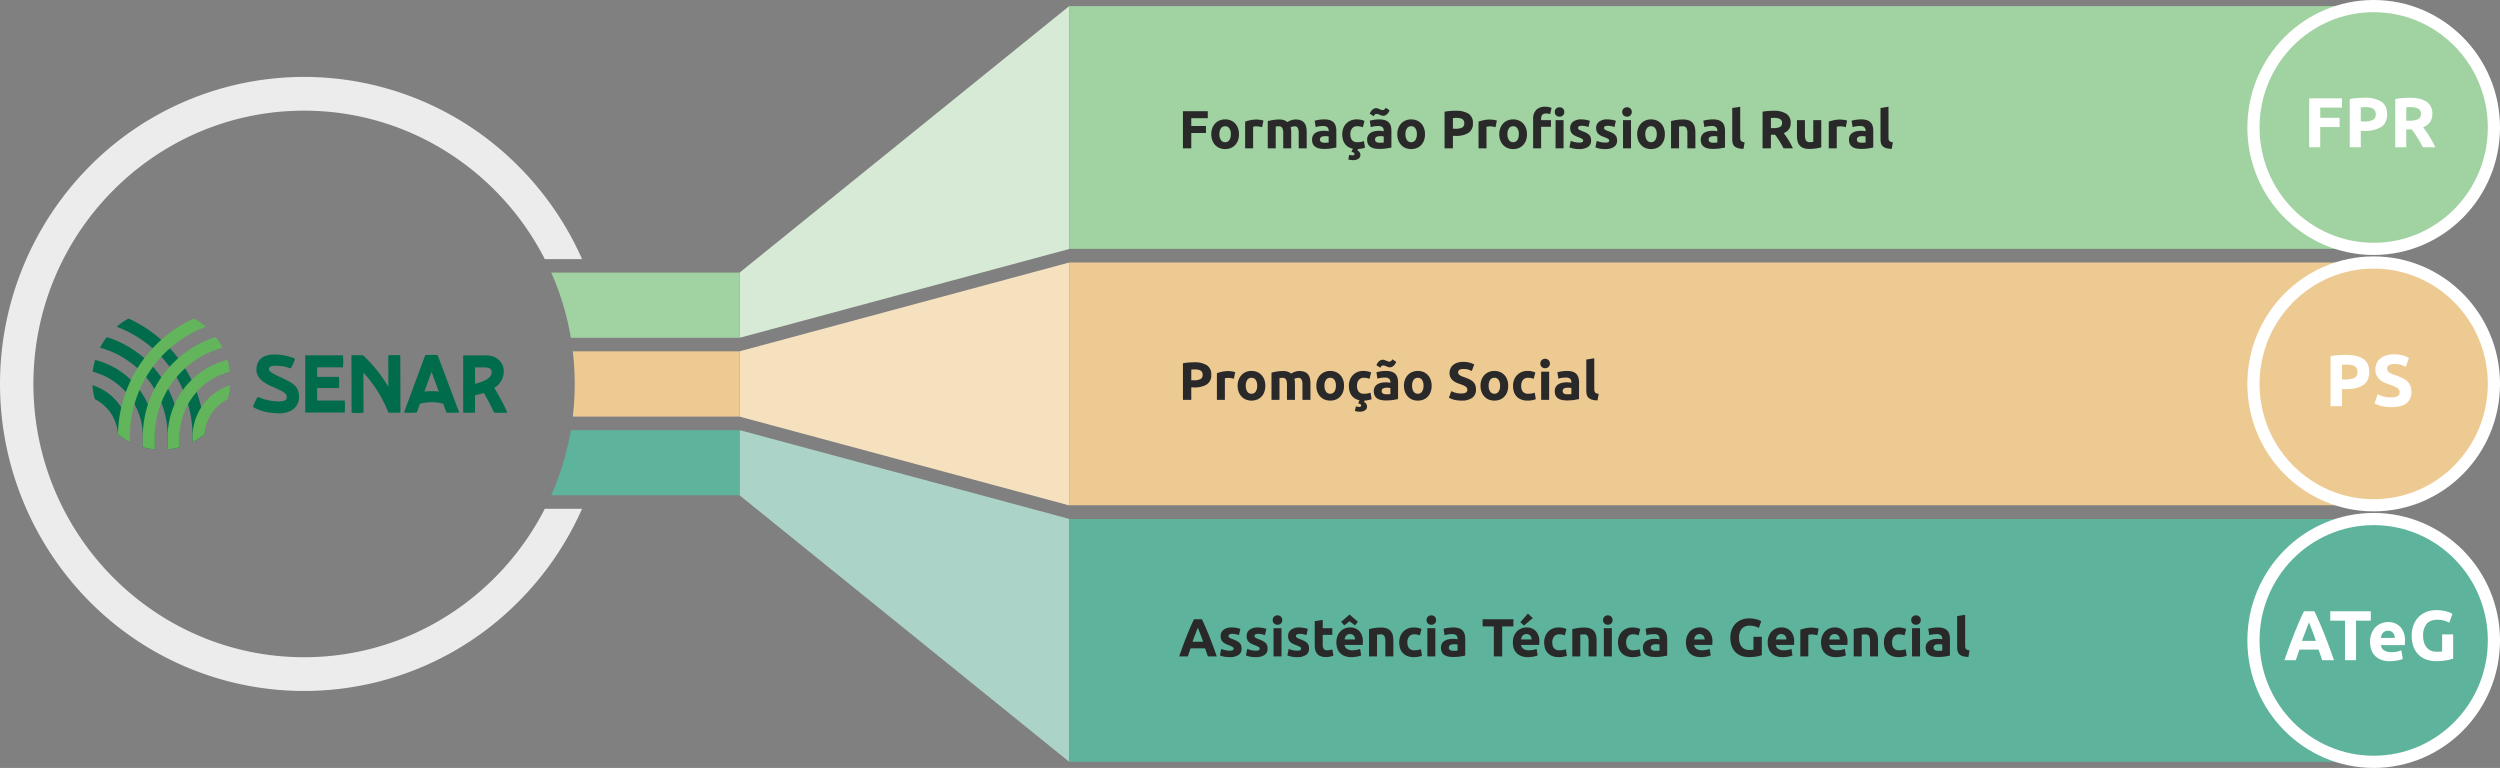 <svg xmlns="http://www.w3.org/2000/svg" width="1026.5" height="315.303" viewBox="0 0 1026.5 315.303">
  <rect x="0" y="0" width="1026.5" height="315.303" fill="#808080" stroke="none"/>
  <g id="Layer_1" data-name="Layer 1" transform="translate(-3791.807 2.5)">
    <g id="Grupo_62" data-name="Grupo 62" transform="translate(3829.751 128.297)">
      <path id="Caminho_103" data-name="Caminho 103" d="M3883.541,70.431h3.667c2.332,0,3.31.672,3.133,2.354-.249,2.369-4.009,3.722-6.8,4.387Zm7.9,8.42a7.9,7.9,0,0,0,3.906-6.706c0-3.961-3.078-6.64-7.3-6.64h-9.372V89a38.282,38.282,0,0,0,4.868,0V81.9a31.4,31.4,0,0,0,3.6-.983,73.47,73.47,0,0,1,4.19,8.083,48.911,48.911,0,0,0,5.493,0,92.1,92.1,0,0,0-5.377-10.15" transform="translate(-3726.437 -50.387)" fill="#006c4c"/>
      <path id="Caminho_104" data-name="Caminho 104" d="M3875.953,80.476l2.937-8.1,2.966,8.1a24.2,24.2,0,0,0-5.9,0m5.441-14.962a31,31,0,0,0-5.1.013L3867.57,89.1a36.681,36.681,0,0,0,5.264-.015l1.309-3.619a18.94,18.94,0,0,1,9.536-.009l1.338,3.652a45.283,45.283,0,0,0,5.232-.018Z" transform="translate(-3739.641 -50.495)" fill="#006c4c"/>
      <path id="Caminho_105" data-name="Caminho 105" d="M3877.839,89.069l-.067-23.547a36.457,36.457,0,0,0-4.935.015l.038,12.95a58.661,58.661,0,0,0-10.26-12.825v-.094a36.528,36.528,0,0,0-4.9.013l.063,23.549a25.576,25.576,0,0,0,4.9-.013l-.046-16.438a52.279,52.279,0,0,1,10.269,16.4h0a41.576,41.576,0,0,0,4.934-.013" transform="translate(-3751.358 -50.458)" fill="#006c4c"/>
      <path id="Caminho_106" data-name="Caminho 106" d="M3849.052,88.988V65.5h15.488a24.3,24.3,0,0,1,0,4.93h-10.61v3.9h8.968a28.531,28.531,0,0,1,0,4.591h-8.968v5.134h11.317a24.3,24.3,0,0,1,0,4.93Z" transform="translate(-3761.666 -50.39)" fill="#006c4c"/>
      <path id="Caminho_107" data-name="Caminho 107" d="M3850.034,89.483c4.2,0,8.121-2.086,8.121-6.8,0-4.488-2.964-5.736-6.237-7.385-1.605-.812-6.143-2.527-6.143-3.928,0-1.156,1.328-1.434,2.994-1.434a17.163,17.163,0,0,1,5.929,1.121,12.31,12.31,0,0,0,1.76-4.022,20.707,20.707,0,0,0-8.738-1.684c-4.168,0-7.072,2.058-7.072,6.2,0,4.582,5.406,6.452,7.717,7.512,2.628,1.217,4.758,1.9,4.758,3.866,0,1.681-2.411,1.649-3.552,1.649a21.694,21.694,0,0,1-8.368-1.868,18.221,18.221,0,0,0-1.944,4.147c2.872,1.868,7.162,2.616,10.774,2.616" transform="translate(-3773.311 -50.565)" fill="#006c4c"/>
      <path id="Caminho_108" data-name="Caminho 108" d="M3809.138,71.1a28.783,28.783,0,0,0,1.009,5.734,17.335,17.335,0,0,1,9.482,14.41,28.457,28.457,0,0,0,4.922,3.221V92.287A22.184,22.184,0,0,0,3809.138,71.1" transform="translate(-3809.138 -43.735)" fill="#006c4c"/>
      <path id="Caminho_109" data-name="Caminho 109" d="M3810.185,66.355a28.717,28.717,0,0,0-.994,4.854,27.47,27.47,0,0,1,18.451,16,27.583,27.583,0,0,1,2.144,10.723v4.252a27.975,27.975,0,0,0,4.91.906V97.928a32.455,32.455,0,0,0-24.512-31.573" transform="translate(-3809.075 -49.376)" fill="#006c4c"/>
      <path id="Caminho_110" data-name="Caminho 110" d="M3839.937,86.346a42.7,42.7,0,0,0-9.083-13.611,42.326,42.326,0,0,0-17.511-10.656,28.716,28.716,0,0,0-2.776,4.355,37.815,37.815,0,0,1,27.794,36.58v5.158a27.757,27.757,0,0,0,4.91-.9v-4.254a42.852,42.852,0,0,0-3.334-16.668" transform="translate(-3807.438 -54.462)" fill="#006c4c"/>
      <path id="Caminho_111" data-name="Caminho 111" d="M3834.36,69.584A52.426,52.426,0,0,0,3818.547,58.6a28.493,28.493,0,0,0-4.861,3.352,48.172,48.172,0,0,1,31.174,45.2v2.176a28.406,28.406,0,0,0,4.9-3.205,53.2,53.2,0,0,0-15.4-36.538" transform="translate(-3803.727 -58.6)" fill="#006c4c"/>
      <path id="Caminho_112" data-name="Caminho 112" d="M3837.84,80.1a17.035,17.035,0,0,1,4.49-3.262,29.027,29.027,0,0,0,1.009-5.736,22.189,22.189,0,0,0-15.413,21.191v2.174a28.106,28.106,0,0,0,4.945-3.242A17.186,17.186,0,0,1,3837.84,80.1" transform="translate(-3786.792 -43.735)" fill="#62b55a"/>
      <path id="Caminho_113" data-name="Caminho 113" d="M3828.172,97.929a27.6,27.6,0,0,1,7.992-19.481,27.132,27.132,0,0,1,12.606-7.238,28.789,28.789,0,0,0-1-4.856,32.464,32.464,0,0,0-24.512,31.575v5.158a28.12,28.12,0,0,0,4.91-.9Z" transform="translate(-3792.339 -49.378)" fill="#62b55a"/>
      <path id="Caminho_114" data-name="Caminho 114" d="M3823.508,103.013a37.817,37.817,0,0,1,27.8-36.58,28.812,28.812,0,0,0-2.778-4.355,41.576,41.576,0,0,0-4.031,1.484,42.757,42.757,0,0,0-22.566,22.782,42.945,42.945,0,0,0-3.334,16.668v4.254a28.171,28.171,0,0,0,4.91.9Z" transform="translate(-3797.887 -54.462)" fill="#62b55a"/>
      <path id="Caminho_115" data-name="Caminho 115" d="M3818.847,107.15a48.166,48.166,0,0,1,31.174-45.2,28.247,28.247,0,0,0-4.86-3.352,52.358,52.358,0,0,0-15.814,10.982,53.331,53.331,0,0,0-15.416,36.523,28.4,28.4,0,0,0,4.916,3.223Z" transform="translate(-3803.436 -58.599)" fill="#62b55a"/>
    </g>
    <path id="Caminho_116" data-name="Caminho 116" d="M3930.507,109.437,4065.864,0V99.74L3930.507,136.2Z" transform="translate(164.964 0)" fill="#d6ead5"/>
    <path id="Caminho_117" data-name="Caminho 117" d="M3930.507,84.551l135.357-36.464v99.74l-135.357-36.464Z" transform="translate(164.964 57.194)" fill="#f6e1bf"/>
    <path id="Caminho_118" data-name="Caminho 118" d="M3930.507,79.521l135.357,36.464v99.74L3930.507,106.287Z" transform="translate(164.964 94.579)" fill="#acd3c7"/>
    <path id="Caminho_119" data-name="Caminho 119" d="M3899.229,64.743a113.208,113.208,0,0,1,0,26.813h68.479V64.743Z" transform="translate(127.764 77.003)" fill="#eeca93"/>
    <path id="Caminho_120" data-name="Caminho 120" d="M3903.243,79.521a112.138,112.138,0,0,1-8.057,26.765h77.331V79.521Z" transform="translate(122.955 94.579)" fill="#5db39b"/>
    <path id="Caminho_121" data-name="Caminho 121" d="M4015.5,190.6c-18.47,36.166-55.842,60.954-98.844,60.954-61.278,0-111.132-50.338-111.132-112.209s49.854-112.207,111.132-112.207c43,0,80.374,24.786,98.844,60.952H4030.8a126.089,126.089,0,0,0-25.854-37.883,124.005,124.005,0,0,0-176.568,0,126.93,126.93,0,0,0,0,178.278,124.01,124.01,0,0,0,176.568,0A126.1,126.1,0,0,0,4030.8,190.6Z" transform="translate(0 15.803)" fill="#ececec"/>
    <path id="Caminho_122" data-name="Caminho 122" d="M3895.186,49.986a112.124,112.124,0,0,1,8.057,26.767h69.274V49.986Z" transform="translate(122.955 59.451)" fill="#a1d2a1"/>
    <rect id="Retângulo_87" data-name="Retângulo 87" width="535.614" height="99.686" transform="translate(4230.828 210.617)" fill="#5db39b"/>
    <rect id="Retângulo_88" data-name="Retângulo 88" width="535.614" height="99.686" transform="translate(4230.828 105.281)" fill="#eeca93"/>
    <rect id="Retângulo_89" data-name="Retângulo 89" width="535.614" height="99.686" transform="translate(4230.828 0)" fill="#a1d2a1"/>
    <path id="Caminho_97299" data-name="Caminho 97299" d="M1.76,0V-15.246H11.968v2.882H5.192v3.19H11.22v2.882H5.192V0ZM24.772-5.808a7.525,7.525,0,0,1-.4,2.5,5.425,5.425,0,0,1-1.144,1.936A5.148,5.148,0,0,1,21.439-.132,5.983,5.983,0,0,1,19.1.308a5.924,5.924,0,0,1-2.321-.44,5.148,5.148,0,0,1-1.793-1.243,5.691,5.691,0,0,1-1.166-1.936,7.165,7.165,0,0,1-.418-2.5,6.91,6.91,0,0,1,.429-2.486,5.638,5.638,0,0,1,1.188-1.914,5.335,5.335,0,0,1,1.8-1.232,5.808,5.808,0,0,1,2.277-.44,5.866,5.866,0,0,1,2.3.44,5.22,5.22,0,0,1,1.793,1.232,5.591,5.591,0,0,1,1.166,1.914A7.073,7.073,0,0,1,24.772-5.808Zm-3.344,0a4.121,4.121,0,0,0-.6-2.387A1.978,1.978,0,0,0,19.1-9.064a2.006,2.006,0,0,0-1.738.869,4.065,4.065,0,0,0-.616,2.387A4.171,4.171,0,0,0,17.358-3.4a1.991,1.991,0,0,0,1.738.891A1.964,1.964,0,0,0,20.823-3.4,4.229,4.229,0,0,0,21.428-5.808Zm12.848-2.86q-.44-.11-1.034-.231a6.389,6.389,0,0,0-1.276-.121,5.921,5.921,0,0,0-.737.055,4.337,4.337,0,0,0-.649.121V0H27.3V-10.956a19.691,19.691,0,0,1,2.079-.583,11.979,11.979,0,0,1,2.673-.275q.264,0,.638.033t.748.088q.374.055.748.132a3.52,3.52,0,0,1,.638.187Zm8.668,2.53a4.521,4.521,0,0,0-.407-2.244,1.509,1.509,0,0,0-1.4-.66q-.308,0-.638.033t-.638.077V0H36.586V-11.176q.418-.11.979-.231t1.188-.22q.627-.1,1.287-.154t1.3-.055a5.455,5.455,0,0,1,2.035.319,4.591,4.591,0,0,1,1.287.759,5.632,5.632,0,0,1,1.617-.792,5.663,5.663,0,0,1,1.683-.286,5.78,5.78,0,0,1,2.277.385,3.432,3.432,0,0,1,1.419,1.089,4.121,4.121,0,0,1,.726,1.672,10.79,10.79,0,0,1,.2,2.156V0H49.3V-6.138A4.521,4.521,0,0,0,48.9-8.382a1.509,1.509,0,0,0-1.4-.66,2.953,2.953,0,0,0-.737.132,2.875,2.875,0,0,0-.781.33,5,5,0,0,1,.2,1.067q.044.561.044,1.2V0H42.944Zm17.028,3.85q.484,0,.924-.022a6.429,6.429,0,0,0,.7-.066V-4.862q-.2-.044-.594-.088a6.615,6.615,0,0,0-.726-.044,6.5,6.5,0,0,0-.869.055,2.27,2.27,0,0,0-.715.209,1.227,1.227,0,0,0-.484.418,1.165,1.165,0,0,0-.176.66,1.124,1.124,0,0,0,.517,1.067A2.857,2.857,0,0,0,59.972-2.288Zm-.264-9.592a7.591,7.591,0,0,1,2.42.33,3.758,3.758,0,0,1,1.551.946,3.477,3.477,0,0,1,.825,1.5,7.379,7.379,0,0,1,.242,1.958V-.33q-.7.154-1.958.363a18.815,18.815,0,0,1-3.036.209,9.625,9.625,0,0,1-2.035-.2,4.417,4.417,0,0,1-1.573-.649,2.97,2.97,0,0,1-1.012-1.177,4.062,4.062,0,0,1-.352-1.782,3.377,3.377,0,0,1,.407-1.716A3.132,3.132,0,0,1,56.276-6.4a4.921,4.921,0,0,1,1.562-.605,8.763,8.763,0,0,1,1.826-.187,10.367,10.367,0,0,1,1.133.055A5.043,5.043,0,0,1,61.6-7V-7.3a1.814,1.814,0,0,0-.506-1.342,2.45,2.45,0,0,0-1.76-.506,11.207,11.207,0,0,0-1.65.121,7.078,7.078,0,0,0-1.408.341l-.418-2.64q.286-.088.715-.187t.935-.176q.506-.077,1.067-.132T59.708-11.88ZM73.392.88a2.141,2.141,0,0,1,.968.836,2.045,2.045,0,0,1,.264.99,1.8,1.8,0,0,1-.836,1.606,3.943,3.943,0,0,1-2.2.55,6.152,6.152,0,0,1-.968-.077,9.127,9.127,0,0,1-.968-.209l.4-1.914q.154.044.561.143a3.389,3.389,0,0,0,.8.1,1.146,1.146,0,0,0,.539-.121.484.484,0,0,0,.253-.429A.586.586,0,0,0,72,1.87a1.535,1.535,0,0,0-.737-.33l-.264-.066a6.836,6.836,0,0,1,.242-.649q.154-.363.308-.671a5.441,5.441,0,0,1-1.969-.759,4.878,4.878,0,0,1-1.364-1.32A5.474,5.474,0,0,1,67.419-3.7a8.412,8.412,0,0,1-.253-2.09,6.821,6.821,0,0,1,.407-2.365,5.652,5.652,0,0,1,1.177-1.936A5.617,5.617,0,0,1,70.62-11.4a6.17,6.17,0,0,1,2.508-.484,8.094,8.094,0,0,1,1.694.165,8.246,8.246,0,0,1,1.5.473l-.682,2.618a8.262,8.262,0,0,0-1.012-.308,5.289,5.289,0,0,0-1.232-.132,2.6,2.6,0,0,0-2.167.9,3.714,3.714,0,0,0-.715,2.376,3.847,3.847,0,0,0,.671,2.42,2.81,2.81,0,0,0,2.343.858,8.039,8.039,0,0,0,1.276-.11,5.425,5.425,0,0,0,1.254-.352l.462,2.684a6.47,6.47,0,0,1-1.243.374,10.484,10.484,0,0,1-1.617.2q-.088.176-.154.33T73.392.88Zm9.2-3.168q.484,0,.924-.022a6.429,6.429,0,0,0,.7-.066V-4.862q-.2-.044-.594-.088a6.615,6.615,0,0,0-.726-.044,6.5,6.5,0,0,0-.869.055,2.27,2.27,0,0,0-.715.209,1.227,1.227,0,0,0-.484.418,1.165,1.165,0,0,0-.176.66,1.124,1.124,0,0,0,.517,1.067A2.857,2.857,0,0,0,82.588-2.288Zm-.264-9.592a7.591,7.591,0,0,1,2.42.33,3.758,3.758,0,0,1,1.551.946,3.477,3.477,0,0,1,.825,1.5,7.379,7.379,0,0,1,.242,1.958V-.33q-.7.154-1.958.363a18.815,18.815,0,0,1-3.036.209,9.625,9.625,0,0,1-2.035-.2A4.417,4.417,0,0,1,78.76-.605a2.97,2.97,0,0,1-1.012-1.177A4.062,4.062,0,0,1,77.4-3.564,3.377,3.377,0,0,1,77.8-5.28,3.132,3.132,0,0,1,78.892-6.4a4.921,4.921,0,0,1,1.562-.605,8.763,8.763,0,0,1,1.826-.187,10.367,10.367,0,0,1,1.133.055,5.044,5.044,0,0,1,.8.143V-7.3a1.814,1.814,0,0,0-.506-1.342,2.45,2.45,0,0,0-1.76-.506,11.207,11.207,0,0,0-1.65.121,7.078,7.078,0,0,0-1.408.341l-.418-2.64q.286-.088.715-.187t.935-.176q.506-.077,1.067-.132T82.324-11.88Zm4.29-3.718a5.566,5.566,0,0,1-.363.726,3.841,3.841,0,0,1-.561.737,2.941,2.941,0,0,1-.748.561,1.953,1.953,0,0,1-.924.22,2.189,2.189,0,0,1-.737-.121q-.341-.121-.671-.264T81.95-14a1.966,1.966,0,0,0-.682-.121.984.984,0,0,0-.726.286,2.326,2.326,0,0,0-.462.66l-1.606-1.056a5.566,5.566,0,0,1,.363-.726A3.841,3.841,0,0,1,79.4-15.7a2.941,2.941,0,0,1,.748-.561,1.953,1.953,0,0,1,.924-.22,2.189,2.189,0,0,1,.737.121q.341.121.671.264t.649.264a1.938,1.938,0,0,0,.693.121.984.984,0,0,0,.726-.286,2.326,2.326,0,0,0,.462-.66Zm14.542,9.79a7.525,7.525,0,0,1-.4,2.5,5.425,5.425,0,0,1-1.144,1.936A5.149,5.149,0,0,1,97.823-.132a5.983,5.983,0,0,1-2.343.44,5.924,5.924,0,0,1-2.321-.44,5.149,5.149,0,0,1-1.793-1.243A5.691,5.691,0,0,1,90.2-3.311a7.165,7.165,0,0,1-.418-2.5,6.91,6.91,0,0,1,.429-2.486A5.638,5.638,0,0,1,91.4-10.208a5.335,5.335,0,0,1,1.8-1.232,5.808,5.808,0,0,1,2.277-.44,5.866,5.866,0,0,1,2.3.44,5.22,5.22,0,0,1,1.793,1.232,5.591,5.591,0,0,1,1.166,1.914A7.073,7.073,0,0,1,101.156-5.808Zm-3.344,0a4.121,4.121,0,0,0-.6-2.387,1.978,1.978,0,0,0-1.727-.869,2.006,2.006,0,0,0-1.738.869,4.065,4.065,0,0,0-.616,2.387A4.171,4.171,0,0,0,93.742-3.4a1.991,1.991,0,0,0,1.738.891A1.964,1.964,0,0,0,97.207-3.4,4.229,4.229,0,0,0,97.812-5.808Zm15.95-9.614a9.539,9.539,0,0,1,5.236,1.2,4.346,4.346,0,0,1,1.826,3.927,4.406,4.406,0,0,1-1.848,3.971A9.564,9.564,0,0,1,113.7-5.1h-1.078V0h-3.432V-15.026a19.417,19.417,0,0,1,2.376-.308Q112.816-15.422,113.762-15.422Zm.22,2.926q-.374,0-.737.022t-.627.044v4.4H113.7a5.842,5.842,0,0,0,2.684-.484,1.86,1.86,0,0,0,.9-1.8,2.165,2.165,0,0,0-.231-1.056,1.756,1.756,0,0,0-.66-.671,2.972,2.972,0,0,0-1.045-.352A8.631,8.631,0,0,0,113.982-12.5Zm16.126,3.828q-.44-.11-1.034-.231A6.389,6.389,0,0,0,127.8-9.02a5.92,5.92,0,0,0-.737.055,4.337,4.337,0,0,0-.649.121V0h-3.278V-10.956a19.691,19.691,0,0,1,2.079-.583,11.979,11.979,0,0,1,2.673-.275q.264,0,.638.033t.748.088q.374.055.748.132a3.519,3.519,0,0,1,.638.187Zm12.914,2.86a7.525,7.525,0,0,1-.4,2.5,5.425,5.425,0,0,1-1.144,1.936,5.149,5.149,0,0,1-1.793,1.243,5.983,5.983,0,0,1-2.343.44,5.924,5.924,0,0,1-2.321-.44,5.149,5.149,0,0,1-1.793-1.243,5.691,5.691,0,0,1-1.166-1.936,7.165,7.165,0,0,1-.418-2.5,6.91,6.91,0,0,1,.429-2.486,5.638,5.638,0,0,1,1.188-1.914,5.335,5.335,0,0,1,1.8-1.232,5.808,5.808,0,0,1,2.277-.44,5.866,5.866,0,0,1,2.3.44,5.22,5.22,0,0,1,1.793,1.232A5.591,5.591,0,0,1,142.6-8.294,7.073,7.073,0,0,1,143.022-5.808Zm-3.344,0a4.121,4.121,0,0,0-.6-2.387,1.978,1.978,0,0,0-1.727-.869,2.006,2.006,0,0,0-1.738.869,4.065,4.065,0,0,0-.616,2.387,4.171,4.171,0,0,0,.616,2.409,1.991,1.991,0,0,0,1.738.891,1.964,1.964,0,0,0,1.727-.891A4.229,4.229,0,0,0,139.678-5.808Zm10.89-11.264a6.338,6.338,0,0,1,1.529.154,7.337,7.337,0,0,1,1.023.33l-.572,2.574a3.128,3.128,0,0,0-.781-.22,5.706,5.706,0,0,0-.869-.066,2.672,2.672,0,0,0-1,.165,1.545,1.545,0,0,0-.638.451,1.741,1.741,0,0,0-.33.682,3.531,3.531,0,0,0-.1.858v.572h4.048v2.728H148.83V0h-3.278V-12.188a4.936,4.936,0,0,1,1.265-3.564A4.961,4.961,0,0,1,150.568-17.072ZM158.048,0H154.77V-11.572h3.278Zm.308-14.916a1.8,1.8,0,0,1-.583,1.419,2.005,2.005,0,0,1-1.375.517,2.005,2.005,0,0,1-1.375-.517,1.8,1.8,0,0,1-.583-1.419,1.8,1.8,0,0,1,.583-1.419,2.005,2.005,0,0,1,1.375-.517,2.005,2.005,0,0,1,1.375.517A1.8,1.8,0,0,1,158.356-14.916ZM164.45-2.354a3.272,3.272,0,0,0,1.276-.176.68.68,0,0,0,.374-.682.835.835,0,0,0-.484-.693,9.2,9.2,0,0,0-1.474-.671,15.105,15.105,0,0,1-1.4-.594,4.106,4.106,0,0,1-1.067-.737A2.981,2.981,0,0,1,161-6.93a3.787,3.787,0,0,1-.242-1.43,3.092,3.092,0,0,1,1.21-2.574,5.263,5.263,0,0,1,3.322-.946,10.653,10.653,0,0,1,2.024.187,9.418,9.418,0,0,1,1.54.407l-.572,2.552a12.036,12.036,0,0,0-1.243-.352,6.756,6.756,0,0,0-1.507-.154q-1.54,0-1.54.858a.886.886,0,0,0,.066.352.751.751,0,0,0,.264.3,3.754,3.754,0,0,0,.539.309q.341.166.869.366a13.389,13.389,0,0,1,1.782.788,4.25,4.25,0,0,1,1.111.838,2.588,2.588,0,0,1,.572,1,4.433,4.433,0,0,1,.165,1.273,2.934,2.934,0,0,1-1.287,2.59,6.418,6.418,0,0,1-3.641.878,10.464,10.464,0,0,1-2.563-.264,10.391,10.391,0,0,1-1.419-.44L161-3.058a10.753,10.753,0,0,0,1.716.517A8.344,8.344,0,0,0,164.45-2.354Zm10.67,0A3.272,3.272,0,0,0,176.4-2.53a.68.68,0,0,0,.374-.682.835.835,0,0,0-.484-.693,9.2,9.2,0,0,0-1.474-.671,15.105,15.105,0,0,1-1.4-.594,4.106,4.106,0,0,1-1.067-.737,2.981,2.981,0,0,1-.682-1.023,3.787,3.787,0,0,1-.242-1.43,3.092,3.092,0,0,1,1.21-2.574,5.263,5.263,0,0,1,3.322-.946,10.653,10.653,0,0,1,2.024.187,9.418,9.418,0,0,1,1.54.407l-.572,2.552a12.036,12.036,0,0,0-1.243-.352A6.756,6.756,0,0,0,176.2-9.24q-1.54,0-1.54.858a.886.886,0,0,0,.066.352.751.751,0,0,0,.264.3,3.754,3.754,0,0,0,.539.309q.341.166.869.366a13.389,13.389,0,0,1,1.782.788,4.25,4.25,0,0,1,1.111.838,2.588,2.588,0,0,1,.572,1,4.433,4.433,0,0,1,.165,1.273,2.934,2.934,0,0,1-1.287,2.59A6.418,6.418,0,0,1,175.1.308a10.464,10.464,0,0,1-2.563-.264,10.391,10.391,0,0,1-1.419-.44l.55-2.662a10.753,10.753,0,0,0,1.716.517A8.344,8.344,0,0,0,175.12-2.354ZM185.746,0h-3.278V-11.572h3.278Zm.308-14.916a1.8,1.8,0,0,1-.583,1.419,2.005,2.005,0,0,1-1.375.517,2.005,2.005,0,0,1-1.375-.517,1.8,1.8,0,0,1-.583-1.419,1.8,1.8,0,0,1,.583-1.419,2.005,2.005,0,0,1,1.375-.517,2.005,2.005,0,0,1,1.375.517A1.8,1.8,0,0,1,186.054-14.916Zm13.6,9.108a7.525,7.525,0,0,1-.4,2.5,5.425,5.425,0,0,1-1.144,1.936,5.149,5.149,0,0,1-1.793,1.243,5.983,5.983,0,0,1-2.343.44,5.924,5.924,0,0,1-2.321-.44,5.149,5.149,0,0,1-1.793-1.243,5.691,5.691,0,0,1-1.166-1.936,7.165,7.165,0,0,1-.418-2.5,6.91,6.91,0,0,1,.429-2.486,5.638,5.638,0,0,1,1.188-1.914,5.335,5.335,0,0,1,1.8-1.232,5.808,5.808,0,0,1,2.277-.44,5.866,5.866,0,0,1,2.3.44,5.22,5.22,0,0,1,1.793,1.232,5.591,5.591,0,0,1,1.166,1.914A7.073,7.073,0,0,1,199.65-5.808Zm-3.344,0A4.121,4.121,0,0,0,195.7-8.2a1.978,1.978,0,0,0-1.727-.869,2.006,2.006,0,0,0-1.738.869,4.065,4.065,0,0,0-.616,2.387,4.171,4.171,0,0,0,.616,2.409,1.991,1.991,0,0,0,1.738.891A1.964,1.964,0,0,0,195.7-3.4,4.229,4.229,0,0,0,196.306-5.808Zm5.874-5.368a18.272,18.272,0,0,1,2.156-.451,17.717,17.717,0,0,1,2.772-.209,6.752,6.752,0,0,1,2.453.385,3.685,3.685,0,0,1,1.551,1.089,4.243,4.243,0,0,1,.814,1.672,8.9,8.9,0,0,1,.242,2.156V0H208.89V-6.138a4.419,4.419,0,0,0-.418-2.244,1.705,1.705,0,0,0-1.562-.66q-.352,0-.748.033t-.7.077V0H202.18Zm17.38,8.888q.484,0,.924-.022a6.428,6.428,0,0,0,.7-.066V-4.862q-.2-.044-.594-.088a6.615,6.615,0,0,0-.726-.044,6.5,6.5,0,0,0-.869.055,2.27,2.27,0,0,0-.715.209,1.227,1.227,0,0,0-.484.418,1.165,1.165,0,0,0-.176.66,1.124,1.124,0,0,0,.517,1.067A2.857,2.857,0,0,0,219.56-2.288ZM219.3-11.88a7.591,7.591,0,0,1,2.42.33,3.758,3.758,0,0,1,1.551.946,3.477,3.477,0,0,1,.825,1.5,7.38,7.38,0,0,1,.242,1.958V-.33q-.7.154-1.958.363a18.815,18.815,0,0,1-3.036.209,9.625,9.625,0,0,1-2.035-.2,4.417,4.417,0,0,1-1.573-.649,2.97,2.97,0,0,1-1.012-1.177,4.063,4.063,0,0,1-.352-1.782,3.377,3.377,0,0,1,.407-1.716A3.132,3.132,0,0,1,215.864-6.4a4.921,4.921,0,0,1,1.562-.605,8.763,8.763,0,0,1,1.826-.187,10.367,10.367,0,0,1,1.133.055,5.043,5.043,0,0,1,.8.143V-7.3a1.814,1.814,0,0,0-.506-1.342,2.45,2.45,0,0,0-1.76-.506,11.207,11.207,0,0,0-1.65.121,7.078,7.078,0,0,0-1.408.341l-.418-2.64q.286-.088.715-.187t.935-.176q.506-.077,1.067-.132T219.3-11.88ZM231.924.22A8.189,8.189,0,0,1,229.6-.088a3.438,3.438,0,0,1-1.408-.8,2.664,2.664,0,0,1-.7-1.254,6.766,6.766,0,0,1-.187-1.661V-16.544l3.278-.528V-4.466a4.318,4.318,0,0,0,.066.792,1.367,1.367,0,0,0,.253.594,1.343,1.343,0,0,0,.539.4,2.954,2.954,0,0,0,.946.2Zm12.3-15.642A9.449,9.449,0,0,1,249.48-14.2a4.243,4.243,0,0,1,1.826,3.8,4.289,4.289,0,0,1-.737,2.607,4.855,4.855,0,0,1-2.123,1.573q.462.572.968,1.309t1,1.54q.5.8.957,1.672T252.23,0h-3.837l-.85-1.518q-.431-.77-.883-1.5t-.894-1.375q-.442-.649-.883-1.177h-1.694V0h-3.432V-15.026a19.457,19.457,0,0,1,2.321-.308Q243.276-15.422,244.222-15.422Zm.2,2.926q-.374,0-.671.022l-.561.044v4.136h.968a5.846,5.846,0,0,0,2.772-.484,1.749,1.749,0,0,0,.836-1.65,1.678,1.678,0,0,0-.847-1.6A5.238,5.238,0,0,0,244.42-12.5ZM263.868-.4a18.271,18.271,0,0,1-2.156.451,17.717,17.717,0,0,1-2.772.209,6.582,6.582,0,0,1-2.453-.4,3.724,3.724,0,0,1-1.551-1.111,4.336,4.336,0,0,1-.814-1.7,9.17,9.17,0,0,1-.242-2.178v-6.446h3.278v6.05a4.689,4.689,0,0,0,.418,2.288,1.663,1.663,0,0,0,1.562.7q.352,0,.748-.033t.7-.077v-8.932h3.278Zm10.054-8.272q-.44-.11-1.034-.231a6.39,6.39,0,0,0-1.276-.121,5.92,5.92,0,0,0-.737.055,4.338,4.338,0,0,0-.649.121V0h-3.278V-10.956a19.692,19.692,0,0,1,2.079-.583,11.98,11.98,0,0,1,2.673-.275q.264,0,.638.033t.748.088q.374.055.748.132a3.519,3.519,0,0,1,.638.187Zm6.512,6.38q.484,0,.924-.022a6.429,6.429,0,0,0,.7-.066V-4.862q-.2-.044-.594-.088a6.616,6.616,0,0,0-.726-.044,6.5,6.5,0,0,0-.869.055,2.27,2.27,0,0,0-.715.209,1.227,1.227,0,0,0-.484.418,1.165,1.165,0,0,0-.176.66,1.124,1.124,0,0,0,.517,1.067A2.857,2.857,0,0,0,280.434-2.288Zm-.264-9.592a7.592,7.592,0,0,1,2.42.33,3.758,3.758,0,0,1,1.551.946,3.477,3.477,0,0,1,.825,1.5,7.379,7.379,0,0,1,.242,1.958V-.33q-.7.154-1.958.363a18.815,18.815,0,0,1-3.036.209,9.625,9.625,0,0,1-2.035-.2,4.417,4.417,0,0,1-1.573-.649,2.97,2.97,0,0,1-1.012-1.177,4.062,4.062,0,0,1-.352-1.782,3.377,3.377,0,0,1,.407-1.716A3.132,3.132,0,0,1,276.738-6.4a4.921,4.921,0,0,1,1.562-.605,8.763,8.763,0,0,1,1.826-.187,10.367,10.367,0,0,1,1.133.055,5.043,5.043,0,0,1,.8.143V-7.3a1.814,1.814,0,0,0-.506-1.342,2.45,2.45,0,0,0-1.76-.506,11.207,11.207,0,0,0-1.65.121,7.078,7.078,0,0,0-1.408.341l-.418-2.64q.286-.088.715-.187t.935-.176q.506-.077,1.067-.132T280.17-11.88ZM292.8.22a8.19,8.19,0,0,1-2.321-.308,3.438,3.438,0,0,1-1.408-.8,2.664,2.664,0,0,1-.7-1.254,6.766,6.766,0,0,1-.187-1.661V-16.544l3.278-.528V-4.466a4.318,4.318,0,0,0,.066.792,1.367,1.367,0,0,0,.253.594,1.343,1.343,0,0,0,.539.4,2.954,2.954,0,0,0,.946.2Z" transform="translate(4275.756 58.397)" fill="#292929"/>
    <path id="Caminho_97298" data-name="Caminho 97298" d="M6.336-15.422a9.539,9.539,0,0,1,5.236,1.2A4.346,4.346,0,0,1,13.4-10.3,4.406,4.406,0,0,1,11.55-6.325,9.564,9.564,0,0,1,6.27-5.1H5.192V0H1.76V-15.026a19.417,19.417,0,0,1,2.376-.308Q5.39-15.422,6.336-15.422Zm.22,2.926q-.374,0-.737.022t-.627.044v4.4H6.27a5.842,5.842,0,0,0,2.684-.484,1.86,1.86,0,0,0,.9-1.8,2.165,2.165,0,0,0-.231-1.056,1.756,1.756,0,0,0-.66-.671A2.972,2.972,0,0,0,7.92-12.4,8.631,8.631,0,0,0,6.556-12.5ZM22.682-8.668q-.44-.11-1.034-.231a6.39,6.39,0,0,0-1.276-.121,5.921,5.921,0,0,0-.737.055,4.337,4.337,0,0,0-.649.121V0H15.708V-10.956a19.691,19.691,0,0,1,2.079-.583,11.979,11.979,0,0,1,2.673-.275q.264,0,.638.033t.748.088q.374.055.748.132a3.52,3.52,0,0,1,.638.187ZM35.6-5.808a7.525,7.525,0,0,1-.4,2.5,5.425,5.425,0,0,1-1.144,1.936A5.149,5.149,0,0,1,32.263-.132a5.983,5.983,0,0,1-2.343.44A5.924,5.924,0,0,1,27.6-.132a5.149,5.149,0,0,1-1.793-1.243A5.691,5.691,0,0,1,24.64-3.311a7.165,7.165,0,0,1-.418-2.5,6.91,6.91,0,0,1,.429-2.486,5.638,5.638,0,0,1,1.188-1.914,5.335,5.335,0,0,1,1.8-1.232,5.808,5.808,0,0,1,2.277-.44,5.866,5.866,0,0,1,2.3.44,5.22,5.22,0,0,1,1.793,1.232,5.591,5.591,0,0,1,1.166,1.914A7.073,7.073,0,0,1,35.6-5.808Zm-3.344,0a4.121,4.121,0,0,0-.6-2.387,1.978,1.978,0,0,0-1.727-.869,2.006,2.006,0,0,0-1.738.869,4.065,4.065,0,0,0-.616,2.387A4.171,4.171,0,0,0,28.182-3.4a1.991,1.991,0,0,0,1.738.891A1.964,1.964,0,0,0,31.647-3.4,4.229,4.229,0,0,0,32.252-5.808Zm12.232-.33a4.521,4.521,0,0,0-.407-2.244,1.509,1.509,0,0,0-1.4-.66q-.308,0-.638.033t-.638.077V0H38.126V-11.176q.418-.11.979-.231t1.188-.22q.627-.1,1.287-.154t1.3-.055a5.455,5.455,0,0,1,2.035.319,4.591,4.591,0,0,1,1.287.759,5.632,5.632,0,0,1,1.617-.792,5.663,5.663,0,0,1,1.683-.286,5.78,5.78,0,0,1,2.277.385A3.432,3.432,0,0,1,53.2-10.362a4.121,4.121,0,0,1,.726,1.672,10.79,10.79,0,0,1,.2,2.156V0H50.842V-6.138a4.521,4.521,0,0,0-.407-2.244,1.509,1.509,0,0,0-1.4-.66,2.953,2.953,0,0,0-.737.132,2.875,2.875,0,0,0-.781.33,5,5,0,0,1,.2,1.067q.044.561.044,1.2V0H44.484Zm23.43.33a7.525,7.525,0,0,1-.4,2.5,5.425,5.425,0,0,1-1.144,1.936A5.149,5.149,0,0,1,64.581-.132a5.983,5.983,0,0,1-2.343.44,5.924,5.924,0,0,1-2.321-.44,5.148,5.148,0,0,1-1.793-1.243,5.691,5.691,0,0,1-1.166-1.936,7.165,7.165,0,0,1-.418-2.5,6.91,6.91,0,0,1,.429-2.486,5.638,5.638,0,0,1,1.188-1.914,5.335,5.335,0,0,1,1.8-1.232,5.808,5.808,0,0,1,2.277-.44,5.866,5.866,0,0,1,2.3.44,5.22,5.22,0,0,1,1.793,1.232A5.591,5.591,0,0,1,67.5-8.294,7.073,7.073,0,0,1,67.914-5.808Zm-3.344,0a4.121,4.121,0,0,0-.6-2.387,1.978,1.978,0,0,0-1.727-.869A2.006,2.006,0,0,0,60.5-8.2a4.065,4.065,0,0,0-.616,2.387A4.171,4.171,0,0,0,60.5-3.4a1.991,1.991,0,0,0,1.738.891A1.964,1.964,0,0,0,63.965-3.4,4.229,4.229,0,0,0,64.57-5.808ZM76.12.88a2.141,2.141,0,0,1,.968.836,2.045,2.045,0,0,1,.264.99,1.8,1.8,0,0,1-.836,1.606,3.943,3.943,0,0,1-2.2.55,6.152,6.152,0,0,1-.968-.077,9.127,9.127,0,0,1-.968-.209l.4-1.914q.154.044.561.143a3.389,3.389,0,0,0,.8.1,1.146,1.146,0,0,0,.539-.121.484.484,0,0,0,.253-.429.586.586,0,0,0-.209-.484,1.535,1.535,0,0,0-.737-.33l-.264-.066a6.836,6.836,0,0,1,.242-.649q.154-.363.308-.671A5.441,5.441,0,0,1,72.3-.605a4.878,4.878,0,0,1-1.364-1.32A5.474,5.474,0,0,1,70.147-3.7a8.412,8.412,0,0,1-.253-2.09A6.821,6.821,0,0,1,70.3-8.151a5.652,5.652,0,0,1,1.177-1.936,5.617,5.617,0,0,1,1.87-1.309,6.17,6.17,0,0,1,2.508-.484,8.094,8.094,0,0,1,1.694.165,8.246,8.246,0,0,1,1.5.473l-.682,2.618a8.262,8.262,0,0,0-1.012-.308,5.289,5.289,0,0,0-1.232-.132,2.6,2.6,0,0,0-2.167.9,3.714,3.714,0,0,0-.715,2.376,3.847,3.847,0,0,0,.671,2.42,2.81,2.81,0,0,0,2.343.858,8.039,8.039,0,0,0,1.276-.11,5.425,5.425,0,0,0,1.254-.352l.462,2.684A6.47,6.47,0,0,1,78,.088a10.484,10.484,0,0,1-1.617.2q-.088.176-.154.33T76.12.88Zm9.2-3.168q.484,0,.924-.022a6.429,6.429,0,0,0,.7-.066V-4.862q-.2-.044-.594-.088a6.615,6.615,0,0,0-.726-.044,6.5,6.5,0,0,0-.869.055,2.27,2.27,0,0,0-.715.209,1.227,1.227,0,0,0-.484.418,1.165,1.165,0,0,0-.176.66A1.124,1.124,0,0,0,83.9-2.585,2.857,2.857,0,0,0,85.316-2.288Zm-.264-9.592a7.591,7.591,0,0,1,2.42.33,3.758,3.758,0,0,1,1.551.946,3.477,3.477,0,0,1,.825,1.5A7.379,7.379,0,0,1,90.09-7.15V-.33q-.7.154-1.958.363A18.815,18.815,0,0,1,85.1.242a9.625,9.625,0,0,1-2.035-.2,4.417,4.417,0,0,1-1.573-.649,2.97,2.97,0,0,1-1.012-1.177,4.062,4.062,0,0,1-.352-1.782,3.377,3.377,0,0,1,.407-1.716A3.132,3.132,0,0,1,81.62-6.4a4.921,4.921,0,0,1,1.562-.605,8.763,8.763,0,0,1,1.826-.187,10.367,10.367,0,0,1,1.133.055,5.044,5.044,0,0,1,.8.143V-7.3a1.814,1.814,0,0,0-.506-1.342,2.45,2.45,0,0,0-1.76-.506,11.207,11.207,0,0,0-1.65.121,7.078,7.078,0,0,0-1.408.341L81.2-11.33q.286-.088.715-.187t.935-.176q.506-.077,1.067-.132T85.052-11.88Zm4.29-3.718a5.566,5.566,0,0,1-.363.726,3.841,3.841,0,0,1-.561.737,2.941,2.941,0,0,1-.748.561,1.953,1.953,0,0,1-.924.22,2.189,2.189,0,0,1-.737-.121q-.341-.121-.671-.264T84.678-14A1.966,1.966,0,0,0,84-14.124a.984.984,0,0,0-.726.286,2.326,2.326,0,0,0-.462.66L81.2-14.234a5.566,5.566,0,0,1,.363-.726,3.841,3.841,0,0,1,.561-.737,2.941,2.941,0,0,1,.748-.561,1.953,1.953,0,0,1,.924-.22,2.189,2.189,0,0,1,.737.121q.341.121.671.264t.649.264a1.938,1.938,0,0,0,.693.121.984.984,0,0,0,.726-.286,2.326,2.326,0,0,0,.462-.66Zm14.542,9.79a7.525,7.525,0,0,1-.4,2.5,5.425,5.425,0,0,1-1.144,1.936,5.149,5.149,0,0,1-1.793,1.243,5.983,5.983,0,0,1-2.343.44,5.924,5.924,0,0,1-2.321-.44,5.149,5.149,0,0,1-1.793-1.243,5.691,5.691,0,0,1-1.166-1.936,7.165,7.165,0,0,1-.418-2.5,6.91,6.91,0,0,1,.429-2.486,5.638,5.638,0,0,1,1.188-1.914,5.335,5.335,0,0,1,1.8-1.232,5.808,5.808,0,0,1,2.277-.44,5.866,5.866,0,0,1,2.3.44,5.22,5.22,0,0,1,1.793,1.232,5.591,5.591,0,0,1,1.166,1.914A7.073,7.073,0,0,1,103.884-5.808Zm-3.344,0a4.121,4.121,0,0,0-.6-2.387,1.978,1.978,0,0,0-1.727-.869A2.006,2.006,0,0,0,96.47-8.2a4.065,4.065,0,0,0-.616,2.387A4.171,4.171,0,0,0,96.47-3.4a1.991,1.991,0,0,0,1.738.891A1.964,1.964,0,0,0,99.935-3.4,4.229,4.229,0,0,0,100.54-5.808Zm15.532,3.19a4.95,4.95,0,0,0,1.2-.121,2.211,2.211,0,0,0,.759-.33,1.1,1.1,0,0,0,.4-.495,1.765,1.765,0,0,0,.11-.638,1.474,1.474,0,0,0-.7-1.243,10.059,10.059,0,0,0-2.42-1.067q-.748-.264-1.5-.605a5.514,5.514,0,0,1-1.342-.858,4.1,4.1,0,0,1-.968-1.254,3.928,3.928,0,0,1-.374-1.793,4.44,4.44,0,0,1,.4-1.9,4.063,4.063,0,0,1,1.122-1.441,5.134,5.134,0,0,1,1.76-.913,7.9,7.9,0,0,1,2.332-.319,9.5,9.5,0,0,1,2.662.33,9.512,9.512,0,0,1,1.848.726l-.99,2.706a9.376,9.376,0,0,0-1.419-.583,6.145,6.145,0,0,0-1.881-.253,3.451,3.451,0,0,0-1.771.341,1.151,1.151,0,0,0-.539,1.045,1.207,1.207,0,0,0,.2.7,1.925,1.925,0,0,0,.561.517,4.935,4.935,0,0,0,.836.418q.473.187,1.045.385,1.188.44,2.068.869a5.523,5.523,0,0,1,1.463,1,3.625,3.625,0,0,1,.869,1.342,5.392,5.392,0,0,1,.286,1.87,3.971,3.971,0,0,1-1.5,3.311,7.22,7.22,0,0,1-4.51,1.177,12.5,12.5,0,0,1-1.826-.121,11.785,11.785,0,0,1-1.441-.3,8.265,8.265,0,0,1-1.078-.374,8.185,8.185,0,0,1-.759-.374l.968-2.728a8.631,8.631,0,0,0,1.683.671A8.729,8.729,0,0,0,116.072-2.618Zm19.25-3.19a7.525,7.525,0,0,1-.4,2.5,5.425,5.425,0,0,1-1.144,1.936,5.149,5.149,0,0,1-1.793,1.243,5.983,5.983,0,0,1-2.343.44,5.924,5.924,0,0,1-2.321-.44,5.149,5.149,0,0,1-1.793-1.243,5.691,5.691,0,0,1-1.166-1.936,7.165,7.165,0,0,1-.418-2.5,6.91,6.91,0,0,1,.429-2.486,5.638,5.638,0,0,1,1.188-1.914,5.335,5.335,0,0,1,1.8-1.232,5.808,5.808,0,0,1,2.277-.44,5.866,5.866,0,0,1,2.3.44,5.22,5.22,0,0,1,1.793,1.232A5.591,5.591,0,0,1,134.9-8.294,7.073,7.073,0,0,1,135.322-5.808Zm-3.344,0a4.121,4.121,0,0,0-.605-2.387,1.978,1.978,0,0,0-1.727-.869,2.006,2.006,0,0,0-1.738.869,4.065,4.065,0,0,0-.616,2.387,4.171,4.171,0,0,0,.616,2.409,1.991,1.991,0,0,0,1.738.891,1.964,1.964,0,0,0,1.727-.891A4.229,4.229,0,0,0,131.978-5.808Zm5.324.022a6.821,6.821,0,0,1,.407-2.365,5.651,5.651,0,0,1,1.177-1.936,5.616,5.616,0,0,1,1.87-1.309,6.17,6.17,0,0,1,2.508-.484,8.094,8.094,0,0,1,1.694.165,8.246,8.246,0,0,1,1.5.473l-.682,2.618a8.262,8.262,0,0,0-1.012-.308,5.289,5.289,0,0,0-1.232-.132,2.6,2.6,0,0,0-2.167.9,3.714,3.714,0,0,0-.715,2.376,3.847,3.847,0,0,0,.671,2.42,2.81,2.81,0,0,0,2.343.858,8.039,8.039,0,0,0,1.276-.11,5.425,5.425,0,0,0,1.254-.352l.462,2.684a7.69,7.69,0,0,1-1.43.418,9.433,9.433,0,0,1-1.892.176A7.122,7.122,0,0,1,140.6-.165a5.139,5.139,0,0,1-1.881-1.287,5.021,5.021,0,0,1-1.078-1.925A8.174,8.174,0,0,1,137.3-5.786ZM152.13,0h-3.278V-11.572h3.278Zm.308-14.916a1.8,1.8,0,0,1-.583,1.419,2.005,2.005,0,0,1-1.375.517A2.005,2.005,0,0,1,149.1-13.5a1.8,1.8,0,0,1-.583-1.419,1.8,1.8,0,0,1,.583-1.419,2.005,2.005,0,0,1,1.375-.517,2.005,2.005,0,0,1,1.375.517A1.8,1.8,0,0,1,152.438-14.916Zm7.194,12.628q.484,0,.924-.022a6.428,6.428,0,0,0,.7-.066V-4.862q-.2-.044-.594-.088a6.615,6.615,0,0,0-.726-.044,6.5,6.5,0,0,0-.869.055,2.27,2.27,0,0,0-.715.209,1.227,1.227,0,0,0-.484.418,1.165,1.165,0,0,0-.176.66,1.124,1.124,0,0,0,.517,1.067A2.857,2.857,0,0,0,159.632-2.288Zm-.264-9.592a7.591,7.591,0,0,1,2.42.33,3.758,3.758,0,0,1,1.551.946,3.477,3.477,0,0,1,.825,1.5,7.38,7.38,0,0,1,.242,1.958V-.33q-.7.154-1.958.363a18.815,18.815,0,0,1-3.036.209,9.625,9.625,0,0,1-2.035-.2A4.417,4.417,0,0,1,155.8-.605a2.97,2.97,0,0,1-1.012-1.177,4.063,4.063,0,0,1-.352-1.782,3.377,3.377,0,0,1,.407-1.716A3.132,3.132,0,0,1,155.936-6.4a4.921,4.921,0,0,1,1.562-.605,8.763,8.763,0,0,1,1.826-.187,10.367,10.367,0,0,1,1.133.055,5.043,5.043,0,0,1,.8.143V-7.3a1.814,1.814,0,0,0-.506-1.342,2.45,2.45,0,0,0-1.76-.506,11.207,11.207,0,0,0-1.65.121,7.078,7.078,0,0,0-1.408.341l-.418-2.64q.286-.088.715-.187t.935-.176q.506-.077,1.067-.132T159.368-11.88ZM172,.22a8.189,8.189,0,0,1-2.321-.308,3.438,3.438,0,0,1-1.408-.8,2.664,2.664,0,0,1-.7-1.254,6.766,6.766,0,0,1-.187-1.661V-16.544l3.278-.528V-4.466a4.318,4.318,0,0,0,.066.792,1.367,1.367,0,0,0,.253.594,1.343,1.343,0,0,0,.539.4,2.954,2.954,0,0,0,.946.2Z" transform="translate(4275.756 161.679)" fill="#292929"/>
    <path id="Caminho_97297" data-name="Caminho 97297" d="M11.988,0q-.254-.795-.547-1.632L10.858-3.3H4.9L4.324-1.628Q4.034-.789,3.784,0H.22q.861-2.464,1.633-4.554T3.364-8.492Q4.1-10.34,4.821-12t1.49-3.245H9.564q.751,1.584,1.481,3.245t1.47,3.509q.74,1.848,1.514,3.938T15.664,0ZM7.865-11.792q-.115.332-.336.9t-.5,1.321q-.283.749-.632,1.65t-.71,1.889h4.36q-.35-.992-.678-1.9T8.743-9.576q-.3-.749-.518-1.32T7.865-11.792ZM20.944-2.354A3.272,3.272,0,0,0,22.22-2.53a.68.68,0,0,0,.374-.682.835.835,0,0,0-.484-.693,9.2,9.2,0,0,0-1.474-.671,15.106,15.106,0,0,1-1.4-.594,4.106,4.106,0,0,1-1.067-.737A2.981,2.981,0,0,1,17.49-6.93a3.787,3.787,0,0,1-.242-1.43,3.092,3.092,0,0,1,1.21-2.574,5.263,5.263,0,0,1,3.322-.946,10.653,10.653,0,0,1,2.024.187,9.418,9.418,0,0,1,1.54.407l-.572,2.552a12.036,12.036,0,0,0-1.243-.352,6.755,6.755,0,0,0-1.507-.154q-1.54,0-1.54.858a.886.886,0,0,0,.066.352.751.751,0,0,0,.264.3,3.754,3.754,0,0,0,.539.309q.341.166.869.366A13.39,13.39,0,0,1,24-6.27a4.249,4.249,0,0,1,1.111.838,2.588,2.588,0,0,1,.572,1A4.433,4.433,0,0,1,25.85-3.16,2.934,2.934,0,0,1,24.563-.57a6.417,6.417,0,0,1-3.641.878A10.464,10.464,0,0,1,18.359.044,10.391,10.391,0,0,1,16.94-.4l.55-2.662a10.753,10.753,0,0,0,1.716.517A8.344,8.344,0,0,0,20.944-2.354Zm10.67,0A3.272,3.272,0,0,0,32.89-2.53a.68.68,0,0,0,.374-.682.835.835,0,0,0-.484-.693,9.2,9.2,0,0,0-1.474-.671,15.106,15.106,0,0,1-1.4-.594,4.106,4.106,0,0,1-1.067-.737A2.981,2.981,0,0,1,28.16-6.93a3.787,3.787,0,0,1-.242-1.43,3.092,3.092,0,0,1,1.21-2.574,5.263,5.263,0,0,1,3.322-.946,10.653,10.653,0,0,1,2.024.187,9.418,9.418,0,0,1,1.54.407l-.572,2.552A12.036,12.036,0,0,0,34.2-9.086a6.755,6.755,0,0,0-1.507-.154q-1.54,0-1.54.858a.886.886,0,0,0,.066.352.751.751,0,0,0,.264.3,3.754,3.754,0,0,0,.539.309q.341.166.869.366a13.39,13.39,0,0,1,1.782.788,4.249,4.249,0,0,1,1.111.838,2.588,2.588,0,0,1,.572,1A4.433,4.433,0,0,1,36.52-3.16,2.934,2.934,0,0,1,35.233-.57a6.418,6.418,0,0,1-3.641.878A10.464,10.464,0,0,1,29.029.044,10.391,10.391,0,0,1,27.61-.4l.55-2.662a10.753,10.753,0,0,0,1.716.517A8.344,8.344,0,0,0,31.614-2.354ZM42.24,0H38.962V-11.572H42.24Zm.308-14.916a1.8,1.8,0,0,1-.583,1.419,2.005,2.005,0,0,1-1.375.517,2.005,2.005,0,0,1-1.375-.517,1.8,1.8,0,0,1-.583-1.419,1.8,1.8,0,0,1,.583-1.419,2.005,2.005,0,0,1,1.375-.517,2.005,2.005,0,0,1,1.375.517A1.8,1.8,0,0,1,42.548-14.916ZM48.642-2.354a3.272,3.272,0,0,0,1.276-.176.68.68,0,0,0,.374-.682.835.835,0,0,0-.484-.693,9.2,9.2,0,0,0-1.474-.671,15.106,15.106,0,0,1-1.4-.594,4.106,4.106,0,0,1-1.067-.737,2.981,2.981,0,0,1-.682-1.023,3.787,3.787,0,0,1-.242-1.43,3.092,3.092,0,0,1,1.21-2.574,5.263,5.263,0,0,1,3.322-.946,10.653,10.653,0,0,1,2.024.187,9.418,9.418,0,0,1,1.54.407L52.47-8.734a12.036,12.036,0,0,0-1.243-.352A6.755,6.755,0,0,0,49.72-9.24q-1.54,0-1.54.858a.886.886,0,0,0,.066.352.751.751,0,0,0,.264.3,3.754,3.754,0,0,0,.539.309q.341.166.869.366A13.39,13.39,0,0,1,51.7-6.27a4.249,4.249,0,0,1,1.111.838,2.588,2.588,0,0,1,.572,1,4.434,4.434,0,0,1,.165,1.273A2.934,2.934,0,0,1,52.261-.57,6.417,6.417,0,0,1,48.62.308,10.464,10.464,0,0,1,46.057.044,10.391,10.391,0,0,1,44.638-.4l.55-2.662a10.753,10.753,0,0,0,1.716.517A8.344,8.344,0,0,0,48.642-2.354Zm7.238-12.1,3.278-.528v3.41H63.1v2.728H59.158v4.07a3.238,3.238,0,0,0,.363,1.65,1.558,1.558,0,0,0,1.463.616,6.263,6.263,0,0,0,1.089-.1A5.613,5.613,0,0,0,63.1-2.882L63.558-.33a9.327,9.327,0,0,1-1.32.418,7.692,7.692,0,0,1-1.782.176A5.866,5.866,0,0,1,58.234-.1a3.486,3.486,0,0,1-1.408-1.012,3.767,3.767,0,0,1-.737-1.573A9.286,9.286,0,0,1,55.88-4.73ZM64.768-5.7a7.077,7.077,0,0,1,.473-2.695,5.778,5.778,0,0,1,1.243-1.925,5.171,5.171,0,0,1,1.771-1.166,5.545,5.545,0,0,1,2.057-.4,5.112,5.112,0,0,1,3.894,1.507,6.209,6.209,0,0,1,1.43,4.433q0,.286-.022.627t-.044.605H68.134A2.178,2.178,0,0,0,69.08-3.1a3.8,3.8,0,0,0,2.244.594,9.473,9.473,0,0,0,1.771-.165,6.685,6.685,0,0,0,1.419-.407l.44,2.662a4.527,4.527,0,0,1-.7.264,9.212,9.212,0,0,1-.979.231q-.539.1-1.155.165a11.556,11.556,0,0,1-1.232.066,7.293,7.293,0,0,1-2.717-.462,5.292,5.292,0,0,1-1.914-1.265,5.021,5.021,0,0,1-1.122-1.9A7.538,7.538,0,0,1,64.768-5.7Zm7.7-1.254a3.383,3.383,0,0,0-.143-.814,2.032,2.032,0,0,0-.374-.7,1.991,1.991,0,0,0-.638-.506,2.079,2.079,0,0,0-.957-.2,2.2,2.2,0,0,0-.946.187,1.955,1.955,0,0,0-.66.495,2.214,2.214,0,0,0-.407.715,4.692,4.692,0,0,0-.209.825Zm1.144-7.238L72.4-12.738l-2.207-1.694-2.207,1.694L66.726-14.19,70.191-17.2Zm4.554,3.014a18.271,18.271,0,0,1,2.156-.451,17.717,17.717,0,0,1,2.772-.209,6.752,6.752,0,0,1,2.453.385A3.685,3.685,0,0,1,87.1-10.362a4.243,4.243,0,0,1,.814,1.672,8.9,8.9,0,0,1,.242,2.156V0H84.876V-6.138a4.419,4.419,0,0,0-.418-2.244,1.705,1.705,0,0,0-1.562-.66q-.352,0-.748.033t-.7.077V0H78.166Zm12.408,5.39a6.821,6.821,0,0,1,.407-2.365,5.652,5.652,0,0,1,1.177-1.936,5.617,5.617,0,0,1,1.87-1.309,6.17,6.17,0,0,1,2.508-.484,8.094,8.094,0,0,1,1.694.165,8.246,8.246,0,0,1,1.5.473l-.682,2.618a8.262,8.262,0,0,0-1.012-.308A5.289,5.289,0,0,0,96.8-9.064a2.6,2.6,0,0,0-2.167.9,3.714,3.714,0,0,0-.715,2.376,3.847,3.847,0,0,0,.671,2.42,2.81,2.81,0,0,0,2.343.858,8.039,8.039,0,0,0,1.276-.11,5.425,5.425,0,0,0,1.254-.352l.462,2.684a7.69,7.69,0,0,1-1.43.418A9.433,9.433,0,0,1,96.6.308a7.121,7.121,0,0,1-2.728-.473,5.139,5.139,0,0,1-1.881-1.287,5.021,5.021,0,0,1-1.078-1.925A8.174,8.174,0,0,1,90.574-5.786ZM105.4,0h-3.278V-11.572H105.4Zm.308-14.916a1.8,1.8,0,0,1-.583,1.419,2.005,2.005,0,0,1-1.375.517,2.005,2.005,0,0,1-1.375-.517,1.8,1.8,0,0,1-.583-1.419,1.8,1.8,0,0,1,.583-1.419,2.005,2.005,0,0,1,1.375-.517,2.005,2.005,0,0,1,1.375.517A1.8,1.8,0,0,1,105.71-14.916ZM112.9-2.288q.484,0,.924-.022a6.429,6.429,0,0,0,.7-.066V-4.862q-.2-.044-.594-.088a6.615,6.615,0,0,0-.726-.044,6.5,6.5,0,0,0-.869.055,2.27,2.27,0,0,0-.715.209,1.227,1.227,0,0,0-.484.418,1.165,1.165,0,0,0-.176.66,1.124,1.124,0,0,0,.517,1.067A2.857,2.857,0,0,0,112.9-2.288Zm-.264-9.592a7.591,7.591,0,0,1,2.42.33,3.758,3.758,0,0,1,1.551.946,3.477,3.477,0,0,1,.825,1.5,7.379,7.379,0,0,1,.242,1.958V-.33q-.7.154-1.958.363a18.815,18.815,0,0,1-3.036.209,9.625,9.625,0,0,1-2.035-.2,4.417,4.417,0,0,1-1.573-.649,2.97,2.97,0,0,1-1.012-1.177,4.062,4.062,0,0,1-.352-1.782,3.377,3.377,0,0,1,.407-1.716A3.132,3.132,0,0,1,109.208-6.4a4.921,4.921,0,0,1,1.562-.605,8.763,8.763,0,0,1,1.826-.187,10.367,10.367,0,0,1,1.133.055,5.044,5.044,0,0,1,.8.143V-7.3a1.814,1.814,0,0,0-.506-1.342,2.45,2.45,0,0,0-1.76-.506,11.207,11.207,0,0,0-1.65.121,7.078,7.078,0,0,0-1.408.341l-.418-2.64q.286-.088.715-.187t.935-.176q.506-.077,1.067-.132T112.64-11.88Zm24.816-3.366v2.926h-4.6V0h-3.432V-12.32h-4.6v-2.926Zm-.22,9.548a7.077,7.077,0,0,1,.473-2.695,5.778,5.778,0,0,1,1.243-1.925,5.171,5.171,0,0,1,1.771-1.166,5.545,5.545,0,0,1,2.057-.4,5.112,5.112,0,0,1,3.894,1.507A6.209,6.209,0,0,1,148.1-5.94q0,.286-.022.627t-.044.605H140.6a2.178,2.178,0,0,0,.946,1.606,3.8,3.8,0,0,0,2.244.594,9.473,9.473,0,0,0,1.771-.165,6.685,6.685,0,0,0,1.419-.407l.44,2.662a4.527,4.527,0,0,1-.7.264,9.212,9.212,0,0,1-.979.231q-.539.1-1.155.165a11.556,11.556,0,0,1-1.232.066,7.293,7.293,0,0,1-2.717-.462,5.292,5.292,0,0,1-1.914-1.265,5.021,5.021,0,0,1-1.122-1.9A7.539,7.539,0,0,1,137.236-5.7Zm7.7-1.254a3.383,3.383,0,0,0-.143-.814,2.033,2.033,0,0,0-.374-.7,1.991,1.991,0,0,0-.638-.506,2.079,2.079,0,0,0-.957-.2,2.2,2.2,0,0,0-.946.187,1.955,1.955,0,0,0-.66.495,2.214,2.214,0,0,0-.407.715,4.691,4.691,0,0,0-.209.825Zm.484-8.778L141.8-12.672l-1.507-1.342,3.113-3.564Zm4.664,9.944a6.821,6.821,0,0,1,.407-2.365,5.651,5.651,0,0,1,1.177-1.936,5.616,5.616,0,0,1,1.87-1.309,6.17,6.17,0,0,1,2.508-.484,8.094,8.094,0,0,1,1.694.165,8.246,8.246,0,0,1,1.5.473l-.682,2.618a8.262,8.262,0,0,0-1.012-.308,5.289,5.289,0,0,0-1.232-.132,2.6,2.6,0,0,0-2.167.9,3.714,3.714,0,0,0-.715,2.376,3.847,3.847,0,0,0,.671,2.42,2.81,2.81,0,0,0,2.343.858,8.039,8.039,0,0,0,1.276-.11,5.425,5.425,0,0,0,1.254-.352l.462,2.684A7.69,7.69,0,0,1,158,.132a9.433,9.433,0,0,1-1.892.176,7.122,7.122,0,0,1-2.728-.473A5.139,5.139,0,0,1,151.5-1.452a5.021,5.021,0,0,1-1.078-1.925A8.174,8.174,0,0,1,150.084-5.786Zm11.55-5.39a18.272,18.272,0,0,1,2.156-.451,17.717,17.717,0,0,1,2.772-.209,6.752,6.752,0,0,1,2.453.385,3.685,3.685,0,0,1,1.551,1.089,4.243,4.243,0,0,1,.814,1.672,8.9,8.9,0,0,1,.242,2.156V0h-3.278V-6.138a4.419,4.419,0,0,0-.418-2.244,1.705,1.705,0,0,0-1.562-.66q-.352,0-.748.033t-.7.077V0h-3.278ZM177.87,0h-3.278V-11.572h3.278Zm.308-14.916A1.8,1.8,0,0,1,177.6-13.5a2.005,2.005,0,0,1-1.375.517,2.005,2.005,0,0,1-1.375-.517,1.8,1.8,0,0,1-.583-1.419,1.8,1.8,0,0,1,.583-1.419,2.005,2.005,0,0,1,1.375-.517,2.005,2.005,0,0,1,1.375.517A1.8,1.8,0,0,1,178.178-14.916Zm2.222,9.13a6.821,6.821,0,0,1,.407-2.365,5.651,5.651,0,0,1,1.177-1.936,5.616,5.616,0,0,1,1.87-1.309,6.17,6.17,0,0,1,2.508-.484,8.094,8.094,0,0,1,1.694.165,8.246,8.246,0,0,1,1.5.473l-.682,2.618a8.262,8.262,0,0,0-1.012-.308,5.289,5.289,0,0,0-1.232-.132,2.6,2.6,0,0,0-2.167.9,3.714,3.714,0,0,0-.715,2.376,3.847,3.847,0,0,0,.671,2.42,2.81,2.81,0,0,0,2.343.858,8.039,8.039,0,0,0,1.276-.11,5.425,5.425,0,0,0,1.254-.352l.462,2.684a7.69,7.69,0,0,1-1.43.418,9.433,9.433,0,0,1-1.892.176A7.122,7.122,0,0,1,183.7-.165a5.139,5.139,0,0,1-1.881-1.287,5.021,5.021,0,0,1-1.078-1.925A8.174,8.174,0,0,1,180.4-5.786Zm15.422,3.5q.484,0,.924-.022a6.428,6.428,0,0,0,.7-.066V-4.862q-.2-.044-.594-.088a6.615,6.615,0,0,0-.726-.044,6.5,6.5,0,0,0-.869.055,2.27,2.27,0,0,0-.715.209,1.227,1.227,0,0,0-.484.418,1.165,1.165,0,0,0-.176.66,1.124,1.124,0,0,0,.517,1.067A2.857,2.857,0,0,0,195.822-2.288Zm-.264-9.592a7.591,7.591,0,0,1,2.42.33,3.758,3.758,0,0,1,1.551.946,3.477,3.477,0,0,1,.825,1.5A7.38,7.38,0,0,1,200.6-7.15V-.33q-.7.154-1.958.363A18.815,18.815,0,0,1,195.6.242a9.625,9.625,0,0,1-2.035-.2,4.417,4.417,0,0,1-1.573-.649,2.97,2.97,0,0,1-1.012-1.177,4.063,4.063,0,0,1-.352-1.782,3.377,3.377,0,0,1,.407-1.716A3.132,3.132,0,0,1,192.126-6.4a4.921,4.921,0,0,1,1.562-.605,8.763,8.763,0,0,1,1.826-.187,10.367,10.367,0,0,1,1.133.055,5.043,5.043,0,0,1,.8.143V-7.3a1.814,1.814,0,0,0-.506-1.342,2.45,2.45,0,0,0-1.76-.506,11.207,11.207,0,0,0-1.65.121,7.078,7.078,0,0,0-1.408.341l-.418-2.64q.286-.088.715-.187t.935-.176q.506-.077,1.067-.132T195.558-11.88ZM208.3-5.7a7.077,7.077,0,0,1,.473-2.695,5.778,5.778,0,0,1,1.243-1.925,5.171,5.171,0,0,1,1.771-1.166,5.545,5.545,0,0,1,2.057-.4,5.112,5.112,0,0,1,3.894,1.507,6.209,6.209,0,0,1,1.43,4.433q0,.286-.022.627t-.044.605h-7.436a2.178,2.178,0,0,0,.946,1.606,3.8,3.8,0,0,0,2.244.594,9.473,9.473,0,0,0,1.771-.165,6.685,6.685,0,0,0,1.419-.407l.44,2.662a4.527,4.527,0,0,1-.7.264,9.212,9.212,0,0,1-.979.231q-.539.1-1.155.165a11.556,11.556,0,0,1-1.232.066A7.293,7.293,0,0,1,211.7-.154a5.292,5.292,0,0,1-1.914-1.265,5.021,5.021,0,0,1-1.122-1.9A7.539,7.539,0,0,1,208.3-5.7ZM216-6.952a3.383,3.383,0,0,0-.143-.814,2.033,2.033,0,0,0-.374-.7,1.991,1.991,0,0,0-.638-.506,2.079,2.079,0,0,0-.957-.2,2.2,2.2,0,0,0-.946.187,1.955,1.955,0,0,0-.66.495,2.215,2.215,0,0,0-.407.715,4.691,4.691,0,0,0-.209.825Zm18.634-5.654a4.183,4.183,0,0,0-3.465,1.331A5.665,5.665,0,0,0,230.1-7.634a7.316,7.316,0,0,0,.264,2.035,4.476,4.476,0,0,0,.792,1.573A3.567,3.567,0,0,0,232.474-3a4.4,4.4,0,0,0,1.848.363q.572,0,.979-.022a4.641,4.641,0,0,0,.715-.088v-5.3h3.432V-.506a12.928,12.928,0,0,1-1.98.517A17.388,17.388,0,0,1,234.1.286a8.746,8.746,0,0,1-3.113-.528,6.509,6.509,0,0,1-2.387-1.54,6.875,6.875,0,0,1-1.529-2.486,9.764,9.764,0,0,1-.539-3.366,9.011,9.011,0,0,1,.594-3.388,7.3,7.3,0,0,1,1.628-2.5,6.864,6.864,0,0,1,2.431-1.551,8.361,8.361,0,0,1,2.981-.528,12.055,12.055,0,0,1,1.947.143,12.285,12.285,0,0,1,1.5.33,6.943,6.943,0,0,1,1.034.385q.407.2.583.308l-.99,2.75a8.946,8.946,0,0,0-1.617-.649A6.877,6.877,0,0,0,234.63-12.606ZM241.868-5.7a7.077,7.077,0,0,1,.473-2.695,5.778,5.778,0,0,1,1.243-1.925,5.171,5.171,0,0,1,1.771-1.166,5.545,5.545,0,0,1,2.057-.4,5.112,5.112,0,0,1,3.894,1.507,6.209,6.209,0,0,1,1.43,4.433q0,.286-.022.627t-.044.605h-7.436A2.178,2.178,0,0,0,246.18-3.1a3.8,3.8,0,0,0,2.244.594,9.473,9.473,0,0,0,1.771-.165,6.685,6.685,0,0,0,1.419-.407l.44,2.662a4.527,4.527,0,0,1-.7.264,9.212,9.212,0,0,1-.979.231q-.539.1-1.155.165a11.556,11.556,0,0,1-1.232.066,7.293,7.293,0,0,1-2.717-.462,5.292,5.292,0,0,1-1.914-1.265,5.021,5.021,0,0,1-1.122-1.9A7.539,7.539,0,0,1,241.868-5.7Zm7.7-1.254a3.383,3.383,0,0,0-.143-.814,2.033,2.033,0,0,0-.374-.7,1.991,1.991,0,0,0-.638-.506,2.079,2.079,0,0,0-.957-.2,2.2,2.2,0,0,0-.946.187,1.955,1.955,0,0,0-.66.495,2.215,2.215,0,0,0-.407.715,4.691,4.691,0,0,0-.209.825ZM262.24-8.668q-.44-.11-1.034-.231a6.39,6.39,0,0,0-1.276-.121,5.92,5.92,0,0,0-.737.055,4.338,4.338,0,0,0-.649.121V0h-3.278V-10.956a19.694,19.694,0,0,1,2.079-.583,11.98,11.98,0,0,1,2.673-.275q.264,0,.638.033t.748.088q.374.055.748.132a3.519,3.519,0,0,1,.638.187Zm1.54,2.97a7.077,7.077,0,0,1,.473-2.695,5.778,5.778,0,0,1,1.243-1.925,5.171,5.171,0,0,1,1.771-1.166,5.545,5.545,0,0,1,2.057-.4,5.112,5.112,0,0,1,3.894,1.507,6.209,6.209,0,0,1,1.43,4.433q0,.286-.022.627t-.044.605h-7.436a2.178,2.178,0,0,0,.946,1.606,3.8,3.8,0,0,0,2.244.594,9.473,9.473,0,0,0,1.771-.165,6.685,6.685,0,0,0,1.419-.407l.44,2.662a4.527,4.527,0,0,1-.7.264,9.209,9.209,0,0,1-.979.231q-.539.1-1.155.165A11.557,11.557,0,0,1,269.9.308a7.293,7.293,0,0,1-2.717-.462,5.292,5.292,0,0,1-1.914-1.265,5.021,5.021,0,0,1-1.122-1.9A7.538,7.538,0,0,1,263.78-5.7Zm7.7-1.254a3.385,3.385,0,0,0-.143-.814,2.032,2.032,0,0,0-.374-.7,1.991,1.991,0,0,0-.638-.506,2.079,2.079,0,0,0-.957-.2,2.2,2.2,0,0,0-.946.187,1.955,1.955,0,0,0-.66.495,2.215,2.215,0,0,0-.407.715,4.692,4.692,0,0,0-.209.825Zm5.7-4.224a18.271,18.271,0,0,1,2.156-.451,17.716,17.716,0,0,1,2.772-.209,6.752,6.752,0,0,1,2.453.385,3.685,3.685,0,0,1,1.551,1.089,4.244,4.244,0,0,1,.814,1.672,8.9,8.9,0,0,1,.242,2.156V0h-3.278V-6.138a4.419,4.419,0,0,0-.418-2.244,1.705,1.705,0,0,0-1.562-.66q-.352,0-.748.033t-.7.077V0h-3.278Zm12.408,5.39a6.821,6.821,0,0,1,.407-2.365,5.651,5.651,0,0,1,1.177-1.936,5.617,5.617,0,0,1,1.87-1.309,6.17,6.17,0,0,1,2.508-.484,8.094,8.094,0,0,1,1.694.165,8.246,8.246,0,0,1,1.5.473l-.682,2.618a8.262,8.262,0,0,0-1.012-.308,5.289,5.289,0,0,0-1.232-.132,2.6,2.6,0,0,0-2.167.9,3.714,3.714,0,0,0-.715,2.376,3.847,3.847,0,0,0,.671,2.42,2.81,2.81,0,0,0,2.343.858,8.039,8.039,0,0,0,1.276-.11,5.424,5.424,0,0,0,1.254-.352l.462,2.684a7.69,7.69,0,0,1-1.43.418,9.433,9.433,0,0,1-1.892.176,7.121,7.121,0,0,1-2.728-.473A5.139,5.139,0,0,1,291-1.452a5.021,5.021,0,0,1-1.078-1.925A8.174,8.174,0,0,1,289.586-5.786ZM304.414,0h-3.278V-11.572h3.278Zm.308-14.916a1.8,1.8,0,0,1-.583,1.419,2.005,2.005,0,0,1-1.375.517,2.005,2.005,0,0,1-1.375-.517,1.8,1.8,0,0,1-.583-1.419,1.8,1.8,0,0,1,.583-1.419,2.005,2.005,0,0,1,1.375-.517,2.005,2.005,0,0,1,1.375.517A1.8,1.8,0,0,1,304.722-14.916Zm7.194,12.628q.484,0,.924-.022a6.429,6.429,0,0,0,.7-.066V-4.862q-.2-.044-.594-.088a6.616,6.616,0,0,0-.726-.044,6.5,6.5,0,0,0-.869.055,2.27,2.27,0,0,0-.715.209,1.227,1.227,0,0,0-.484.418,1.165,1.165,0,0,0-.176.66,1.124,1.124,0,0,0,.517,1.067A2.857,2.857,0,0,0,311.916-2.288Zm-.264-9.592a7.592,7.592,0,0,1,2.42.33,3.758,3.758,0,0,1,1.551.946,3.477,3.477,0,0,1,.825,1.5,7.379,7.379,0,0,1,.242,1.958V-.33q-.7.154-1.958.363A18.815,18.815,0,0,1,311.7.242a9.625,9.625,0,0,1-2.035-.2,4.417,4.417,0,0,1-1.573-.649,2.97,2.97,0,0,1-1.012-1.177,4.062,4.062,0,0,1-.352-1.782,3.377,3.377,0,0,1,.407-1.716A3.132,3.132,0,0,1,308.22-6.4a4.921,4.921,0,0,1,1.562-.605,8.763,8.763,0,0,1,1.826-.187,10.367,10.367,0,0,1,1.133.055,5.043,5.043,0,0,1,.8.143V-7.3a1.814,1.814,0,0,0-.506-1.342,2.45,2.45,0,0,0-1.76-.506,11.207,11.207,0,0,0-1.65.121,7.078,7.078,0,0,0-1.408.341l-.418-2.64q.286-.088.715-.187t.935-.176q.506-.077,1.067-.132T311.652-11.88ZM324.28.22a8.19,8.19,0,0,1-2.321-.308,3.438,3.438,0,0,1-1.408-.8,2.664,2.664,0,0,1-.7-1.254,6.766,6.766,0,0,1-.187-1.661V-16.544l3.278-.528V-4.466a4.318,4.318,0,0,0,.066.792,1.367,1.367,0,0,0,.253.594,1.343,1.343,0,0,0,.539.4,2.954,2.954,0,0,0,.946.2Z" transform="translate(4275.756 267.014)" fill="#292929"/>
    <path id="Caminho_97296" data-name="Caminho 97296" d="M49.365,0C76.629,0,98.73,22.316,98.73,49.843s-22.1,49.843-49.365,49.843S0,77.371,0,49.843,22.1,0,49.365,0Z" transform="translate(4717.077 0)" fill="#a1d2a1" stroke="#fff" stroke-width="5"/>
    <path id="Caminho_97295" data-name="Caminho 97295" d="M49.365,0C76.629,0,98.73,22.316,98.73,49.843s-22.1,49.843-49.365,49.843S0,77.371,0,49.843,22.1,0,49.365,0Z" transform="translate(4717.077 105.281)" fill="#eeca93" stroke="#fff" stroke-width="5"/>
    <path id="Caminho_97294" data-name="Caminho 97294" d="M49.365,0C76.629,0,98.73,22.316,98.73,49.843s-22.1,49.843-49.365,49.843S0,77.371,0,49.843,22.1,0,49.365,0Z" transform="translate(4717.077 210.617)" fill="#5db39b" stroke="#fff" stroke-width="5"/>
    <path id="Caminho_97293" data-name="Caminho 97293" d="M-25.012,0V-20.1h13.456v3.8h-8.932v4.2h7.946v3.8h-7.946V0ZM-2.334-20.329a12.574,12.574,0,0,1,6.9,1.58q2.407,1.581,2.407,5.177,0,3.625-2.436,5.234a12.607,12.607,0,0,1-6.96,1.61H-3.842V0H-8.366V-19.807a25.6,25.6,0,0,1,3.132-.406Q-3.581-20.329-2.334-20.329Zm.29,3.857q-.493,0-.971.029t-.827.058v5.8h1.421a7.7,7.7,0,0,0,3.538-.638A2.452,2.452,0,0,0,2.306-13.6,2.853,2.853,0,0,0,2-14.993a2.315,2.315,0,0,0-.87-.884,3.918,3.918,0,0,0-1.378-.464A11.378,11.378,0,0,0-2.044-16.472ZM16.2-20.329q4.524,0,6.931,1.61a5.593,5.593,0,0,1,2.407,5,5.654,5.654,0,0,1-.972,3.437,6.4,6.4,0,0,1-2.8,2.073q.609.754,1.276,1.726t1.319,2.03q.652,1.059,1.262,2.2T26.753,0H21.7q-.553-.986-1.121-2T19.41-3.973q-.6-.957-1.179-1.812T17.067-7.337H14.833V0H10.309V-19.807a25.648,25.648,0,0,1,3.06-.406Q14.949-20.329,16.2-20.329Zm.261,3.857q-.493,0-.885.029t-.74.058v5.452H16.11a7.705,7.705,0,0,0,3.654-.638,2.306,2.306,0,0,0,1.1-2.175,2.212,2.212,0,0,0-1.117-2.1A6.9,6.9,0,0,0,16.458-16.472Z" transform="translate(4764.982 57.968)" fill="#fff"/>
    <path id="Caminho_97292" data-name="Caminho 97292" d="M-9.75-21.03q4.65,0,7.14,1.635T-.12-14.04q0,3.75-2.52,5.415T-9.84-6.96h-1.47V0h-4.68V-20.49a26.478,26.478,0,0,1,3.24-.42Q-11.04-21.03-9.75-21.03Zm.3,3.99q-.51,0-1.005.03t-.855.06v6h1.47a7.966,7.966,0,0,0,3.66-.66,2.536,2.536,0,0,0,1.23-2.46,2.952,2.952,0,0,0-.315-1.44,2.4,2.4,0,0,0-.9-.915,4.053,4.053,0,0,0-1.425-.48A11.77,11.77,0,0,0-9.45-17.04ZM9-3.57a6.75,6.75,0,0,0,1.635-.165,3.014,3.014,0,0,0,1.035-.45,1.506,1.506,0,0,0,.54-.675,2.407,2.407,0,0,0,.15-.87,2.01,2.01,0,0,0-.96-1.7A13.717,13.717,0,0,0,8.1-8.88Q7.08-9.24,6.06-9.7a7.519,7.519,0,0,1-1.83-1.17,5.6,5.6,0,0,1-1.32-1.71A5.356,5.356,0,0,1,2.4-15.03a6.054,6.054,0,0,1,.54-2.6A5.54,5.54,0,0,1,4.47-19.59a7,7,0,0,1,2.4-1.245,10.773,10.773,0,0,1,3.18-.435,12.949,12.949,0,0,1,3.63.45,12.971,12.971,0,0,1,2.52.99l-1.35,3.69a12.786,12.786,0,0,0-1.935-.8,8.379,8.379,0,0,0-2.565-.345,4.706,4.706,0,0,0-2.415.465A1.569,1.569,0,0,0,7.2-15.39a1.646,1.646,0,0,0,.27.96,2.624,2.624,0,0,0,.765.705,6.73,6.73,0,0,0,1.14.57q.645.255,1.425.525,1.62.6,2.82,1.185a7.531,7.531,0,0,1,1.995,1.365A4.944,4.944,0,0,1,16.8-8.25a7.352,7.352,0,0,1,.39,2.55,5.416,5.416,0,0,1-2.04,4.515Q13.11.42,9,.42A17.039,17.039,0,0,1,6.51.255,16.071,16.071,0,0,1,4.545-.15a11.271,11.271,0,0,1-1.47-.51A11.162,11.162,0,0,1,2.04-1.17L3.36-4.89a11.769,11.769,0,0,0,2.3.915A11.9,11.9,0,0,0,9-3.57Z" transform="translate(4764.738 164.249)" fill="#fff"/>
    <path id="Caminho_97291" data-name="Caminho 97291" d="M-19.925,0q-.335-1.048-.721-2.152l-.769-2.2h-7.849l-.763,2.2Q-30.41-1.04-30.74,0h-4.7q1.135-3.248,2.153-6t1.992-5.191q.974-2.436,1.92-4.626T-27.41-20.1h4.288q.991,2.088,1.952,4.277t1.938,4.626q.976,2.436,2,5.191t2.156,6Zm-5.435-15.544q-.151.438-.443,1.191t-.664,1.741q-.372.988-.833,2.175t-.935,2.491h5.747q-.461-1.307-.894-2.5t-.822-2.179q-.389-.988-.683-1.74T-25.361-15.544ZM.029-20.1v3.857H-6.032V0h-4.524V-16.24h-6.061V-20.1ZM-.261-7.511a9.329,9.329,0,0,1,.623-3.553A7.617,7.617,0,0,1,2-13.6a6.816,6.816,0,0,1,2.335-1.537,7.309,7.309,0,0,1,2.712-.522,6.739,6.739,0,0,1,5.133,1.987A8.185,8.185,0,0,1,14.065-7.83q0,.377-.029.827t-.058.8h-9.8A2.871,2.871,0,0,0,5.423-4.089a5.012,5.012,0,0,0,2.958.783,12.487,12.487,0,0,0,2.335-.217,8.812,8.812,0,0,0,1.871-.536l.58,3.509a5.967,5.967,0,0,1-.928.348,12.143,12.143,0,0,1-1.29.3q-.711.13-1.523.218A15.233,15.233,0,0,1,7.8.406,9.613,9.613,0,0,1,4.219-.2,6.976,6.976,0,0,1,1.7-1.871,6.618,6.618,0,0,1,.217-4.379,9.937,9.937,0,0,1-.261-7.511ZM9.889-9.164A4.46,4.46,0,0,0,9.7-10.237a2.679,2.679,0,0,0-.493-.928,2.625,2.625,0,0,0-.841-.667A2.74,2.74,0,0,0,7.1-12.093a2.9,2.9,0,0,0-1.247.247,2.577,2.577,0,0,0-.87.653,2.919,2.919,0,0,0-.536.943,6.185,6.185,0,0,0-.275,1.087Zm17.6-7.453q-3.161,0-4.568,1.754a7.468,7.468,0,0,0-1.406,4.8,9.644,9.644,0,0,0,.348,2.682A5.9,5.9,0,0,0,22.91-5.307a4.7,4.7,0,0,0,1.74,1.349,5.8,5.8,0,0,0,2.436.478q.754,0,1.291-.029a6.118,6.118,0,0,0,.943-.116v-6.989h4.524V-.667a17.04,17.04,0,0,1-2.61.682A22.921,22.921,0,0,1,26.8.377a11.529,11.529,0,0,1-4.1-.7,8.579,8.579,0,0,1-3.146-2.03A9.062,9.062,0,0,1,17.53-5.626a12.87,12.87,0,0,1-.71-4.437,11.878,11.878,0,0,1,.783-4.466,9.62,9.62,0,0,1,2.146-3.292,9.048,9.048,0,0,1,3.2-2.045,11.022,11.022,0,0,1,3.93-.7,15.892,15.892,0,0,1,2.567.188,16.193,16.193,0,0,1,1.972.435,9.152,9.152,0,0,1,1.363.508q.536.261.769.406L32.248-15.4a11.793,11.793,0,0,0-2.132-.856A9.066,9.066,0,0,0,27.492-16.617Z" transform="translate(4765.224 268.585)" fill="#fff"/>
  </g>
</svg>
